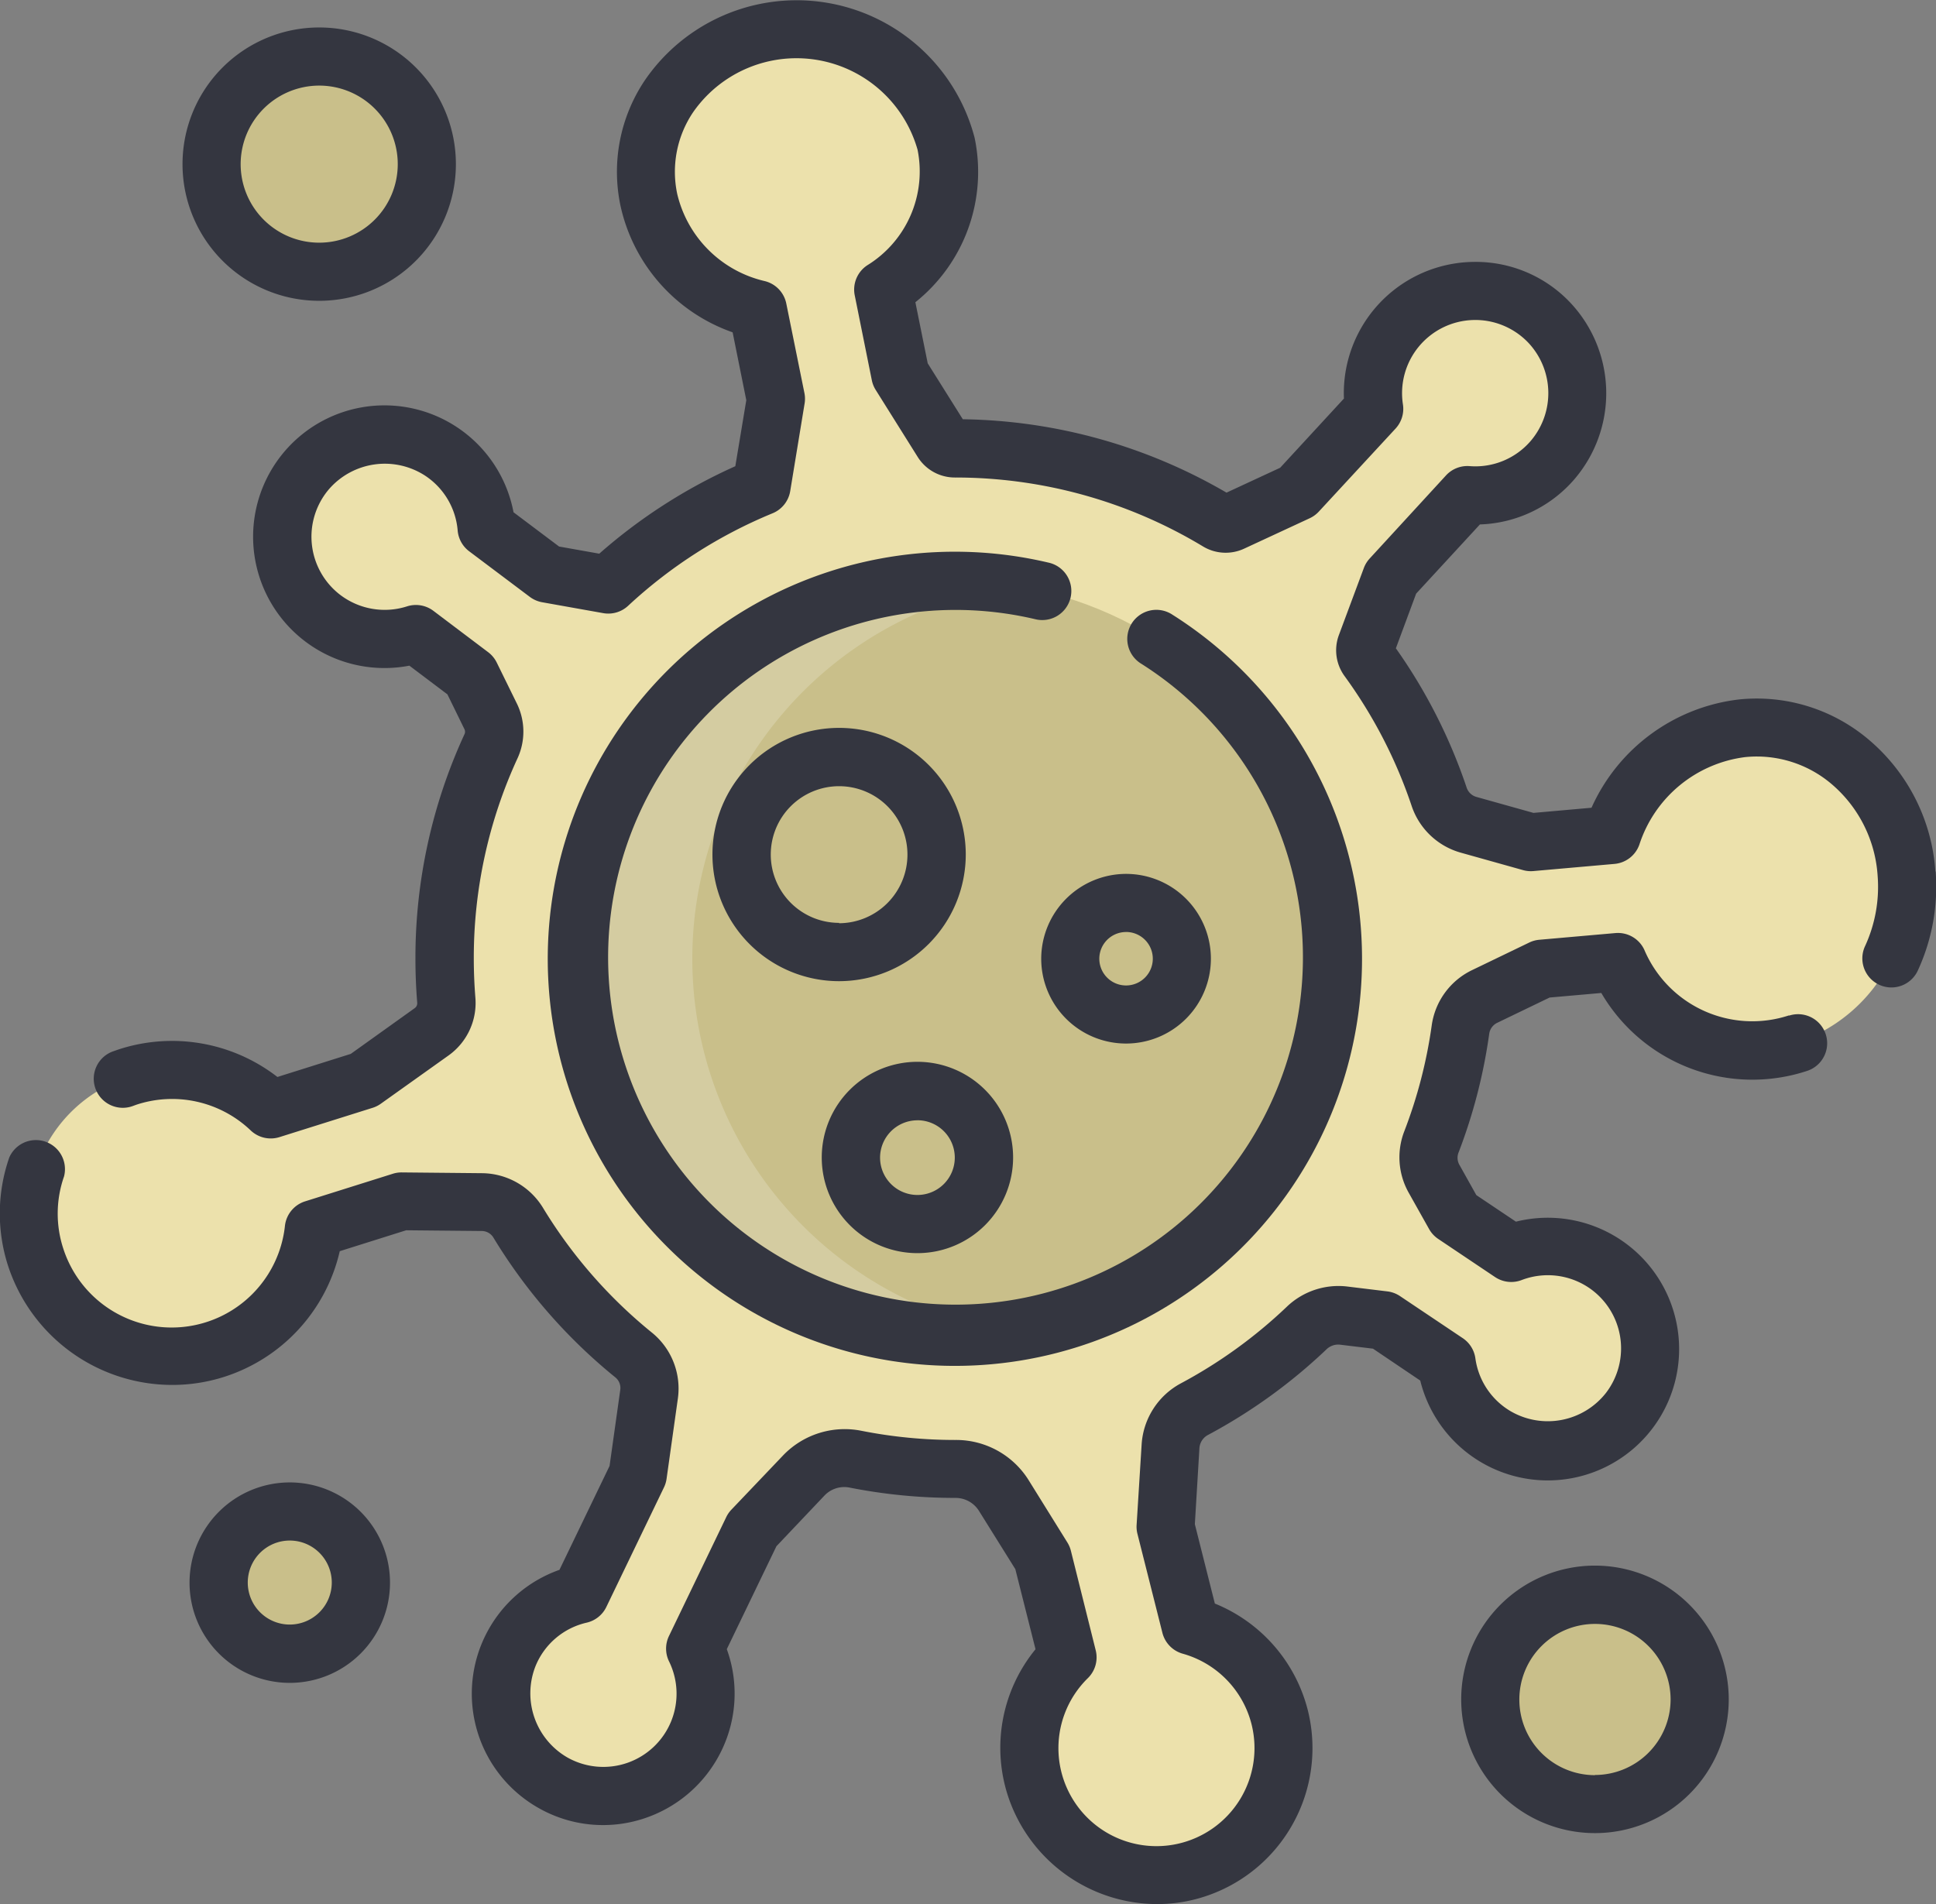<svg xmlns="http://www.w3.org/2000/svg" width="42.492" height="41.8" viewBox="0 0 42.492 41.8">
  <rect x="0" y="0" width="42.492" height="41.8" fill="#808080" stroke="none"/>
  <g id="virus_1_" data-name="virus (1)" transform="translate(0.004 -4.066)">
    <g id="Group_798" data-name="Group 798" transform="translate(0.635 4.704)">
      <g id="XMLID_107_" transform="translate(0 0)">
        <g id="Group_795" data-name="Group 795">
          <path id="Path_1526" data-name="Path 1526" d="M48.716,30.1a3.544,3.544,0,0,1-3.059,3.862,3.263,3.263,0,0,1-3.271-1.922l-1.67.147-1.261.608a.952.952,0,0,0-.527.731,11.118,11.118,0,0,1-.635,2.456.947.947,0,0,0,.054.806l.449.8,1.249.838a2.245,2.245,0,1,1-1.419,2.406l-1.384-.928-.871-.106a1,1,0,0,0-.815.275,11.271,11.271,0,0,1-2.467,1.783.991.991,0,0,0-.52.815l-.111,1.764.548,2.173a2.789,2.789,0,1,1-2.7.694l-.55-2.186-.85-1.366a1.244,1.244,0,0,0-1.063-.583h-.007a11.263,11.263,0,0,1-2.177-.213,1.242,1.242,0,0,0-1.147.36l-1.123,1.185-1.257,2.608a2.245,2.245,0,1,1-2.52-1.194l1.265-2.625.248-1.762a.936.936,0,0,0-.334-.858,11.3,11.3,0,0,1-2.543-2.915.934.934,0,0,0-.792-.447L15.7,37.3l-1.926.606a3.141,3.141,0,1,1-.955-2.622l2.044-.643,1.493-1.064a.768.768,0,0,0,.318-.692q-.037-.45-.037-.909a11.134,11.134,0,0,1,1.019-4.664.766.766,0,0,0-.008-.654l-.442-.9L16,24.844a2.245,2.245,0,1,1,1.55-2.324l1.33,1,1.34.239a11.229,11.229,0,0,1,3.362-2.154L23.9,19.7l-.4-1.975a3.219,3.219,0,0,1-2.387-2.4,3.145,3.145,0,0,1,2.605-3.691,3.325,3.325,0,0,1,3.917,2.454,3.053,3.053,0,0,1-1.38,3.2l.375,1.863.921,1.47a.329.329,0,0,0,.279.154h0a11.126,11.126,0,0,1,5.771,1.606.325.325,0,0,0,.3.017l1.443-.669L37.037,19.9A2.245,2.245,0,1,1,39.085,21.8L37.4,23.617l-.547,1.471a.325.325,0,0,0,.043.3,11.143,11.143,0,0,1,1.56,3.018.956.956,0,0,0,.644.618l1.369.384,1.779-.157a3.439,3.439,0,0,1,2.864-2.344,3.352,3.352,0,0,1,3.6,3.193Z" transform="translate(-7.512 -11.564)" fill="#ece1ac"/>
        </g>
      </g>
      <g id="XMLID_8_" transform="translate(12.028 12.113)">
        <g id="Group_796" data-name="Group 796">
          <circle id="Ellipse_465" data-name="Ellipse 465" cx="8.295" cy="8.295" r="8.295" fill="#c9bf8a"/>
        </g>
      </g>
      <path id="Path_1527" data-name="Path 1527" d="M151.455,162.269a8.3,8.3,0,0,1,7.031-8.2,8.3,8.3,0,1,0,0,16.4A8.3,8.3,0,0,1,151.455,162.269Z" transform="translate(-136.899 -141.861)" fill="#fff" opacity="0.2"/>
      <g id="Group_797" data-name="Group 797" transform="translate(4.005 0.604)">
        <circle id="Ellipse_466" data-name="Ellipse 466" cx="2.362" cy="2.362" r="2.362" fill="#c9bf8a"/>
        <circle id="Ellipse_467" data-name="Ellipse 467" cx="1.56" cy="1.56" r="1.56" transform="translate(0.156 31.938)" fill="#c9bf8a"/>
        <circle id="Ellipse_468" data-name="Ellipse 468" cx="2.298" cy="2.298" r="2.298" transform="translate(28.064 33.763)" fill="#c9bf8a"/>
        <circle id="Ellipse_469" data-name="Ellipse 469" cx="2.142" cy="2.142" r="2.142" transform="translate(11.63 15.374)" fill="#c9bf8a"/>
        <circle id="Ellipse_470" data-name="Ellipse 470" cx="1.458" cy="1.458" r="1.458" transform="translate(14.034 22.713)" fill="#c9bf8a"/>
        <circle id="Ellipse_471" data-name="Ellipse 471" cx="1.225" cy="1.225" r="1.225" transform="translate(18.847 18.579)" fill="#c9bf8a"/>
      </g>
    </g>
    <g id="Group_799" data-name="Group 799" transform="translate(-0.004 4.066)">
      <path id="Path_1528" data-name="Path 1528" d="M64.815,23.2a4.154,4.154,0,0,0-1.466-2.9,3.8,3.8,0,0,0-2.837-.881,4.065,4.065,0,0,0-3.245,2.378l-1.274.113-1.257-.352a.316.316,0,0,1-.211-.207,11.8,11.8,0,0,0-1.552-3.054l.445-1.2,1.4-1.519a2.856,2.856,0,0,0,2.074-.993,2.9,2.9,0,0,0-.091-3.876,2.854,2.854,0,0,0-2.111-.894,2.882,2.882,0,0,0-2.857,3l-1.4,1.519-1.177.546a11.807,11.807,0,0,0-5.788-1.611l-.77-1.227L42.427,10.7a3.66,3.66,0,0,0,1.3-3.61,4.037,4.037,0,0,0-7.236-1.264,3.6,3.6,0,0,0-.534,2.767,3.807,3.807,0,0,0,2.459,2.768l.3,1.49L38.475,14.3a11.816,11.816,0,0,0-2.986,1.92l-.882-.157-1-.752a2.883,2.883,0,1,0-2.286,3.367l.835.63.375.767a.125.125,0,0,1,0,.107,11.717,11.717,0,0,0-1.077,4.93c0,.318.013.641.039.961a.132.132,0,0,1-.052.121L30.035,27.2l-1.61.507a3.775,3.775,0,0,0-3.5-.6l-.071.025-.02.007a.638.638,0,1,0,.432,1.2l.03-.011.03-.011a2.5,2.5,0,0,1,2.513.564.638.638,0,0,0,.631.146l2.044-.643a.638.638,0,0,0,.179-.089l1.493-1.064a1.415,1.415,0,0,0,.584-1.263c-.023-.285-.035-.574-.035-.857a10.449,10.449,0,0,1,.96-4.4,1.4,1.4,0,0,0-.014-1.2l-.442-.9a.637.637,0,0,0-.189-.229l-1.2-.906a.638.638,0,0,0-.579-.1,1.611,1.611,0,0,1-1.46-.246,1.607,1.607,0,0,1-.25-2.331,1.623,1.623,0,0,1,2.111-.288,1.6,1.6,0,0,1,.709,1.2.638.638,0,0,0,.252.456l1.33,1a.638.638,0,0,0,.272.119l1.34.239a.637.637,0,0,0,.546-.16,10.555,10.555,0,0,1,3.172-2.032.638.638,0,0,0,.387-.487l.314-1.912a.639.639,0,0,0,0-.229l-.4-1.975a.638.638,0,0,0-.466-.492A2.57,2.57,0,0,1,37.2,8.323a2.337,2.337,0,0,1,.349-1.794,2.763,2.763,0,0,1,4.926.824,2.418,2.418,0,0,1-1.1,2.534.638.638,0,0,0-.279.662l.375,1.863a.639.639,0,0,0,.085.213l.921,1.47a.962.962,0,0,0,.821.453h0a10.528,10.528,0,0,1,5.442,1.513.962.962,0,0,0,.9.05l1.442-.669a.638.638,0,0,0,.2-.146l1.684-1.822a.638.638,0,0,0,.162-.531,1.607,1.607,0,0,1,2.752-1.354,1.616,1.616,0,0,1,.05,2.159,1.6,1.6,0,0,1-1.337.55.638.638,0,0,0-.516.2L52.4,16.324a.637.637,0,0,0-.13.211l-.548,1.472a.96.96,0,0,0,.125.9,10.534,10.534,0,0,1,1.471,2.846,1.59,1.59,0,0,0,1.076,1.029l1.37.384a.638.638,0,0,0,.228.021l1.779-.157a.638.638,0,0,0,.547-.426,2.812,2.812,0,0,1,2.325-1.919,2.533,2.533,0,0,1,1.891.59,2.888,2.888,0,0,1,1.013,2.017,3.108,3.108,0,0,1-.278,1.547.638.638,0,0,0,1.157.538,4.392,4.392,0,0,0,.394-2.184Z" transform="translate(-22.336 -4.066)" fill="#343640"/>
      <path id="Path_1529" data-name="Path 1529" d="M39.264,246.648a2.575,2.575,0,0,1-3.179-1.441.638.638,0,0,0-.634-.365l-1.67.147a.637.637,0,0,0-.221.061l-1.26.608a1.59,1.59,0,0,0-.881,1.217,10.488,10.488,0,0,1-.6,2.315,1.585,1.585,0,0,0,.093,1.347l.449.8a.637.637,0,0,0,.2.218l1.249.838a.638.638,0,0,0,.583.066,1.611,1.611,0,0,1,1.471.165,1.607,1.607,0,0,1,.379,2.314,1.623,1.623,0,0,1-2.091.4,1.6,1.6,0,0,1-.774-1.162.638.638,0,0,0-.276-.441l-1.384-.928a.637.637,0,0,0-.278-.1l-.871-.106a1.639,1.639,0,0,0-1.332.446,10.62,10.62,0,0,1-2.328,1.682,1.639,1.639,0,0,0-.856,1.337l-.11,1.764a.637.637,0,0,0,.018.2l.548,2.173a.638.638,0,0,0,.447.458,2.158,2.158,0,0,1,1.509,1.547,2.152,2.152,0,0,1-1.621,2.626,2.151,2.151,0,0,1-1.971-3.637.638.638,0,0,0,.172-.611L23.5,258.4a.638.638,0,0,0-.077-.181l-.849-1.366a1.877,1.877,0,0,0-1.611-.884h0a10.6,10.6,0,0,1-2.053-.2,1.873,1.873,0,0,0-1.734.547L16.048,257.5a.64.64,0,0,0-.112.162L14.68,260.27a.638.638,0,0,0,0,.559,1.607,1.607,0,0,1-2.232,2.109,1.625,1.625,0,0,1-.7-2,1.594,1.594,0,0,1,1.126-.959.638.638,0,0,0,.43-.344l1.265-2.625a.636.636,0,0,0,.057-.188l.248-1.762a1.582,1.582,0,0,0-.564-1.443,10.616,10.616,0,0,1-2.4-2.75,1.583,1.583,0,0,0-1.332-.754l-1.759-.017a.631.631,0,0,0-.2.029l-1.926.606a.638.638,0,0,0-.443.537,2.5,2.5,0,0,1-4.865.5,2.468,2.468,0,0,1,.016-1.582A.638.638,0,0,0,.2,249.767a3.735,3.735,0,0,0-.022,2.394,3.794,3.794,0,0,0,3.6,2.6,3.742,3.742,0,0,0,1.125-.173,3.783,3.783,0,0,0,2.55-2.763l1.458-.459,1.658.016a.3.3,0,0,1,.253.139,11.888,11.888,0,0,0,2.687,3.08.3.3,0,0,1,.1.274l-.234,1.664-1.1,2.281a2.882,2.882,0,0,0-.458,5.228,2.859,2.859,0,0,0,2.282.24,2.894,2.894,0,0,0,1.733-1.5,2.863,2.863,0,0,0,.116-2.227l1.089-2.259,1.055-1.113a.6.6,0,0,1,.56-.173,11.9,11.9,0,0,0,2.308.225h0a.606.606,0,0,1,.521.282l.8,1.282.443,1.758a3.412,3.412,0,0,0-.6,3.235,3.457,3.457,0,0,0,3.271,2.359,3.356,3.356,0,0,0,.729-.08A3.427,3.427,0,0,0,28.7,261.9a3.437,3.437,0,0,0-2.04-2.34l-.439-1.742.1-1.665a.355.355,0,0,1,.183-.291,11.9,11.9,0,0,0,2.608-1.884.369.369,0,0,1,.3-.1l.719.087,1.037.7a2.883,2.883,0,1,0,2.1-3.488l-.869-.583-.374-.669a.313.313,0,0,1-.016-.266,11.766,11.766,0,0,0,.672-2.6.317.317,0,0,1,.172-.245l1.155-.557,1.134-.1a3.839,3.839,0,0,0,4.519,1.71.638.638,0,0,0-.4-1.212Z" transform="translate(0.004 -224.36)" fill="#343640"/>
      <path id="Path_1530" data-name="Path 1530" d="M152.413,146.714a8.936,8.936,0,1,0,2.722,1.144.638.638,0,1,0-.682,1.078,7.625,7.625,0,1,1-2.331-.98.638.638,0,1,0,.292-1.242Z" transform="translate(-129.401 -134.364)" fill="#343640"/>
      <path id="Path_1531" data-name="Path 1531" d="M50.094,17.161a3,3,0,1,0-3-3,3,3,0,0,0,3,3Zm0-4.724a1.724,1.724,0,1,1-1.724,1.724,1.726,1.726,0,0,1,1.724-1.724Z" transform="translate(-43.088 -10.558)" fill="#343640"/>
      <path id="Path_1532" data-name="Path 1532" d="M51.128,386.653a2.2,2.2,0,1,0,2.2,2.2A2.2,2.2,0,0,0,51.128,386.653Zm0,3.12a.922.922,0,1,1,.922-.922A.923.923,0,0,1,51.128,389.773Z" transform="translate(-44.768 -354.112)" fill="#343640"/>
      <path id="Path_1533" data-name="Path 1533" d="M379.981,408.111a2.936,2.936,0,1,0,2.936,2.936A2.939,2.939,0,0,0,379.981,408.111Zm0,4.6a1.66,1.66,0,1,1,1.66-1.66A1.662,1.662,0,0,1,379.981,412.707Z" transform="translate(-344.974 -373.744)" fill="#343640"/>
      <path id="Path_1534" data-name="Path 1534" d="M189.386,194.692a2.78,2.78,0,1,0-2.78,2.78A2.784,2.784,0,0,0,189.386,194.692Zm-2.78,1.5a1.5,1.5,0,1,1,1.5-1.5A1.506,1.506,0,0,1,186.605,196.2Z" transform="translate(-168.189 -175.934)" fill="#343640"/>
      <path id="Path_1535" data-name="Path 1535" d="M214.186,282.385a2.1,2.1,0,1,0-2.1-2.1A2.1,2.1,0,0,0,214.186,282.385Zm0-2.917a.82.82,0,1,1-.82.82A.821.821,0,0,1,214.186,279.469Z" transform="translate(-194.05 -254.877)" fill="#343640"/>
      <path id="Path_1536" data-name="Path 1536" d="M268.673,231.459a1.862,1.862,0,1,0,1.862-1.862A1.865,1.865,0,0,0,268.673,231.459Zm1.862-.587a.587.587,0,1,1-.587.587A.587.587,0,0,1,270.535,230.873Z" transform="translate(-245.82 -210.414)" fill="#343640"/>
    </g>
  </g>
</svg>
